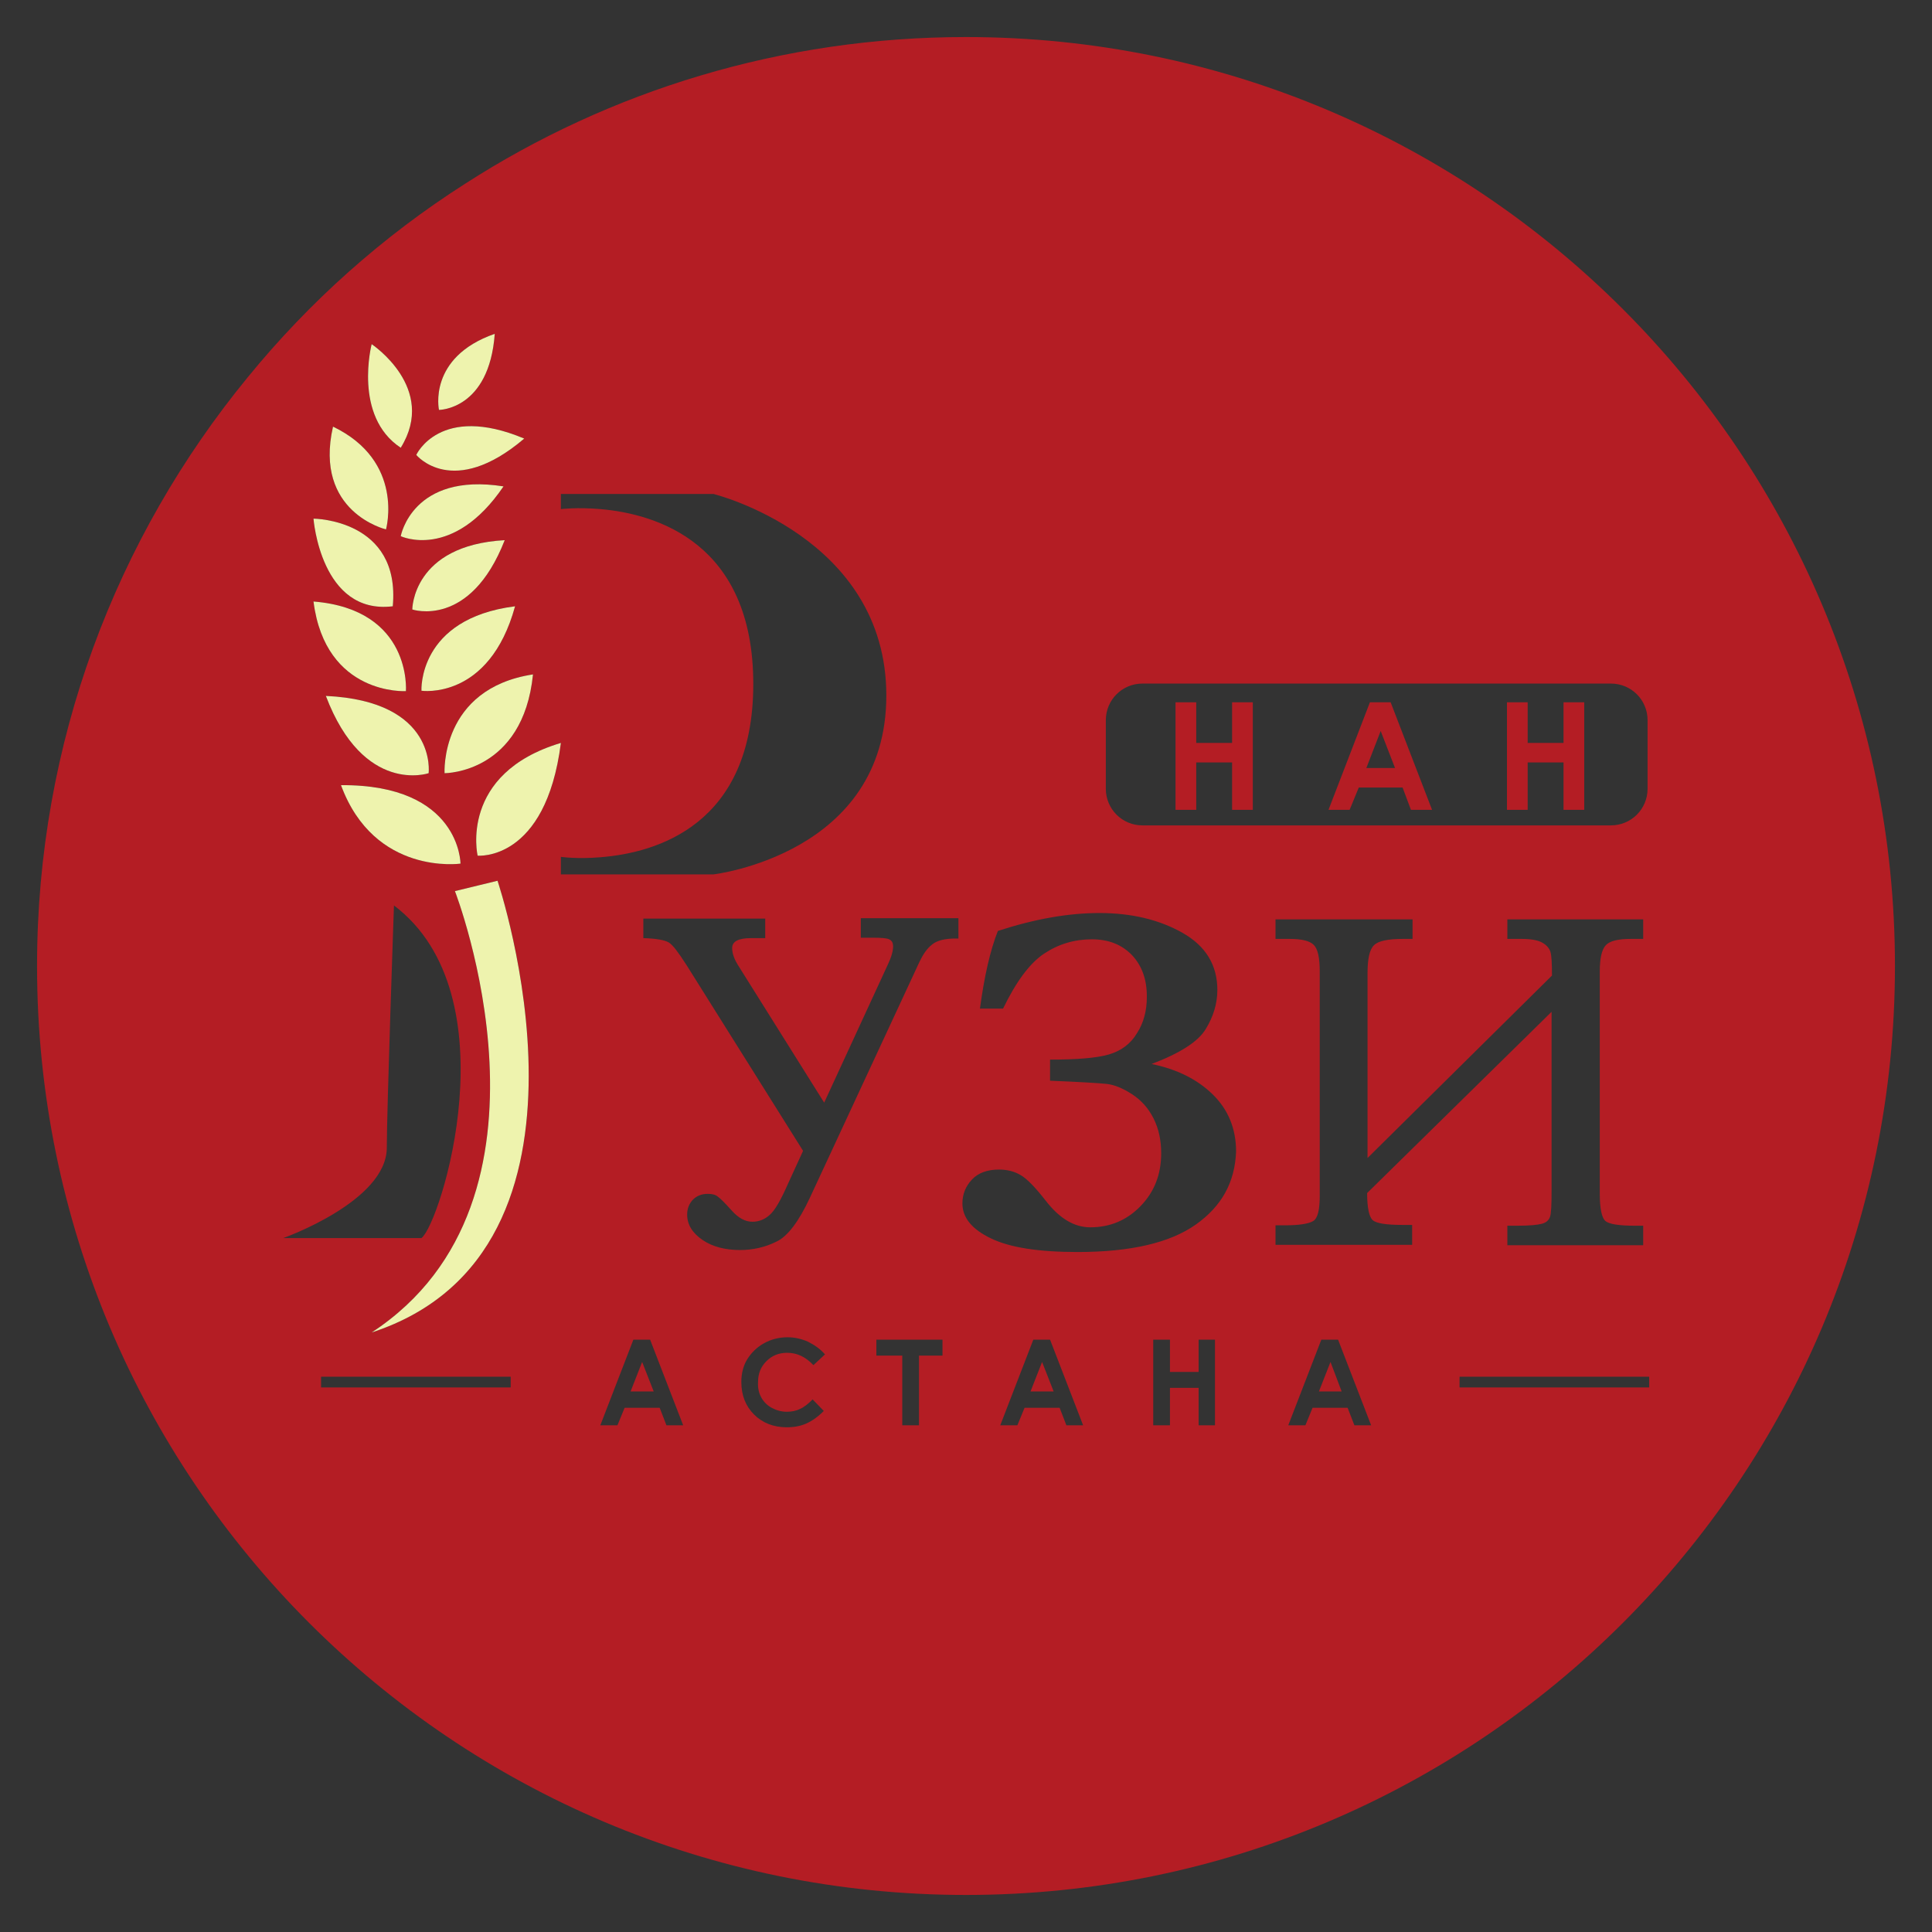 <?xml version="1.0" encoding="UTF-8"?> <svg xmlns="http://www.w3.org/2000/svg" xmlns:xlink="http://www.w3.org/1999/xlink" version="1.1" id="Слой_1" x="0px" y="0px" viewBox="0 0 485 485" style="enable-background:new 0 0 485 485;" xml:space="preserve"><rect x="0" y="0" width="485" height="485" fill="#333333" stroke="none"/> <style type="text/css"> .st0{fill:#B41D24;} .st1{fill:#EEF3AE;} </style> <g> <g> <polygon class="st0" points="158.3,349.3 164.1,349.3 161.2,341.9 "></polygon> <polygon class="st0" points="300.3,191.4 309.3,191.4 309.3,203.3 314.5,203.3 314.5,176.3 309.3,176.3 309.3,186.5 300.3,186.5 300.3,176.3 295.1,176.3 295.1,203.3 300.3,203.3 "></polygon> <polygon class="st0" points="383.5,191.4 392.5,191.4 392.5,203.3 397.7,203.3 397.7,176.3 392.5,176.3 392.5,186.5 383.5,186.5 383.5,176.3 378.3,176.3 378.3,203.3 383.5,203.3 "></polygon> <polygon class="st0" points="258.7,349.3 264.5,349.3 261.6,341.9 "></polygon> <path class="st0" d="M341.1,197.7h11l2.1,5.6h5.3l-10.4-27h-5.2l-10.4,27h5.3L341.1,197.7z M346.6,183.5l3.6,9.3H343L346.6,183.5z "></path> <path class="st0" d="M242.5,9.3c-46.3,0-89.5,13.5-125.7,36.8C96.1,59.3,77.7,75.7,62.2,94.7c-33,40.2-52.9,91.7-52.9,147.8 c0,128.8,104.4,233.2,233.2,233.2s233.2-104.4,233.2-233.2S371.3,9.3,242.5,9.3z M277.6,180.8c0-5.1,4.1-9.2,9.2-9.2h117.6 c5.1,0,9.2,4.1,9.2,9.2V198c0,5.1-4.1,9.2-9.2,9.2H286.8c-5.1,0-9.2-4.1-9.2-9.2V180.8z M222.5,174.6c0,39.9-43.4,44.9-43.4,44.9 h-38.3v-4.4c0,0,4.1,0.6,9.9,0.1c14.1-1.1,38.4-8.1,38.4-43.5s-24.3-42.7-38.4-43.9c-5.8-0.5-9.9,0-9.9,0V124h38.3 C179.1,124,222.5,134.7,222.5,174.6z M111.6,194.1c0,0-1.2-21.2,22.2-24.8C131.3,194,111.9,194.1,111.6,194.1z M140.8,186.5 c-3.8,29.9-20.9,28.3-20.9,28.3S115.1,194.2,140.8,186.5z M105.8,173.4c0,0-1-18.1,23.5-21.2C122.8,175.9,105.8,173.4,105.8,173.4 z M103.5,153c0,0,0-16.1,23.2-17.4C118,157.9,103.5,153,103.5,153z M100.6,134.6c0,0,2.9-16.1,25.8-12.5 C113.7,140.8,100.6,134.6,100.6,134.6z M107.6,194.1c0,0-16.3,5.6-25.8-19.4C109.9,176,107.6,194.1,107.6,194.1z M115.6,216.8 c0,0-21.6,3.1-30-19.7C115.6,196.9,115.6,216.8,115.6,216.8z M124.9,221.1c0,0.1,31.4,92.8-31.6,113.4 c51-33.4,20.9-110.8,20.9-110.8L124.9,221.1z M124.2,83.8c-1.4,19.1-14,19.1-14,19.1S107.3,89.7,124.2,83.8z M131.6,110.1 c-18,15.3-27.1,4.1-27.1,4.1S110.4,101.2,131.6,110.1z M93.3,86.4c0,0,16.6,11,7.3,26C88.6,104.5,93.3,86.4,93.3,86.4z M83.6,107.1c18.1,8.7,13.3,25.8,13.3,25.8S78.7,128.6,83.6,107.1z M98.6,152.2c-18.1,2.2-19.9-22-19.9-22S100.6,130.3,98.6,152.2 z M101.9,173.5c0,0-20.2,1.2-23.2-22.5C103.5,153,101.9,173.5,101.9,173.5z M97.1,288.1c0-9.4,1.8-60.8,1.8-60.8 c29.8,22.5,11.7,79.9,6.9,83.5H71.1C71.1,310.8,97.1,301.6,97.1,288.1z M128.2,348.3H80.6v-2.7h47.6V348.3z M167.3,357.8l-1.7-4.4 h-8.8l-1.8,4.4h-4.3l8.3-21.5h4.2l8.3,21.5H167.3z M191.1,350.8c0.6,1.1,1.5,2,2.6,2.6c1.1,0.6,2.4,1,3.8,1c1.2,0,2.3-0.2,3.3-0.7 c1-0.4,2.1-1.3,3.2-2.4l2.8,2.9c-1.6,1.6-3.1,2.6-4.5,3.2c-1.4,0.6-3,0.9-4.8,0.9c-3.3,0-6.1-1.1-8.2-3.2 c-2.1-2.1-3.2-4.8-3.2-8.2c0-2.1,0.5-4.1,1.5-5.7c1-1.6,2.4-3,4.2-4s3.8-1.5,5.9-1.5c1.8,0,3.5,0.4,5.1,1.1 c1.6,0.8,3.1,1.8,4.3,3.2l-2.9,2.7c-2-2.1-4.1-3.1-6.6-3.1c-2.1,0-3.8,0.7-5.2,2.1c-1.4,1.4-2.1,3.1-2.1,5.2 C190.2,348.4,190.5,349.7,191.1,350.8z M236.6,340.3h-5.9v17.5h-4.2v-17.5H220v-4h16.6V340.3z M240.6,235.6h-0.7 c-2.7,0-4.7,0.5-5.9,1.5c-1.3,1-2.3,2.5-3.2,4.4l-27.5,59.2c-2.8,6-5.6,9.7-8.4,11c-2.8,1.4-5.9,2.1-9.1,2.1 c-3.7,0-6.9-0.8-9.4-2.5s-3.9-3.8-3.9-6.4c0-1.5,0.5-2.7,1.4-3.7c1-1,2.2-1.5,3.8-1.5c1.1,0,1.9,0.2,2.5,0.7 c0.6,0.4,1.8,1.6,3.5,3.5c1.7,1.9,3.4,2.8,5.2,2.8c1.6,0,3.1-0.6,4.3-1.7c1.3-1.1,2.8-3.7,4.6-7.8l3.8-8.3l-29.3-46.7 c-2-3.1-3.4-5-4.4-5.6c-1-0.6-3.1-1-6.4-1.1v-4.9h30.6v4.9h-3.5c-3.2,0-4.8,0.8-4.8,2.5c0,1.3,0.5,2.8,1.6,4.5l21.5,34.3l16-34.7 c0.9-1.9,1.3-3.4,1.3-4.5c0-0.9-0.3-1.5-1-1.8c-0.6-0.3-2-0.4-4-0.4h-3.1v-4.9h24.5V235.6z M267.7,357.8l-1.7-4.4h-8.8l-1.8,4.4 h-4.3l8.3-21.5h4.2l8.3,21.5H267.7z M305,357.8h-4.1v-9.4h-7.2v9.4h-4.2v-21.5h4.2v8.1h7.2v-8.1h4.1V357.8z M300.2,307.4 c-6.5,4.6-16.4,6.9-29.7,6.9c-9.7,0-16.9-1.1-21.7-3.4c-4.8-2.3-7.2-5.2-7.2-8.8c0-2.3,0.8-4.3,2.4-6c1.6-1.7,3.9-2.5,6.8-2.5 c2.1,0,4,0.5,5.6,1.5c1.6,1,3.6,3.1,6.1,6.3c3.4,4.4,7.1,6.7,11.2,6.7c5,0,9.2-1.8,12.6-5.3c3.5-3.6,5.2-8,5.2-13.3 c0-3.2-0.6-6.1-1.9-8.7c-1.3-2.6-3.1-4.6-5.4-6.1s-4.5-2.4-6.4-2.6c-2-0.2-6.7-0.5-14.2-0.8V266c6.8,0,11.7-0.4,14.8-1.3 c3-0.9,5.4-2.6,7-5.3c1.7-2.6,2.5-5.7,2.5-9.2c0-4.3-1.2-7.7-3.7-10.4c-2.5-2.6-5.8-4-10.1-4c-4.4,0-8.4,1.2-12,3.6 c-3.6,2.4-7,7-10.3,13.8H246c1.1-8.2,2.6-14.7,4.5-19.5c9.2-3,17.7-4.5,25.5-4.5c8.1,0,15.1,1.7,20.9,5c5.8,3.3,8.7,8.1,8.7,14.3 c0,3.4-1,6.7-2.9,9.8c-1.9,3.2-6.5,6.1-13.6,8.8c6.3,1.3,11.4,3.8,15.3,7.6c3.9,3.8,5.9,8.6,5.9,14.4 C310,296.8,306.7,302.8,300.2,307.4z M340,357.8l-1.7-4.4h-8.8l-1.8,4.4h-4.3l8.3-21.5h4.2l8.3,21.5H340z M354.5,312.5h-34.3v-4.9 h2.2c3.8,0,6.2-0.4,7.3-1.1c1.1-0.7,1.6-2.8,1.6-6.3v-56.4c0-3.4-0.5-5.6-1.5-6.6s-3-1.5-6-1.5h-3.6v-4.9h34.4v4.9h-2.4 c-3.8,0-6.2,0.5-7.3,1.6c-1.1,1.1-1.6,3.4-1.6,7v46.4l46.3-45.8c0-3.1-0.1-5-0.4-6c-0.3-0.9-1-1.7-2.1-2.3 c-1.1-0.6-2.8-0.9-5.2-0.9h-3.5v-4.9h34.1v4.9h-3.1c-3.2,0-5.3,0.5-6.3,1.6c-1,1.1-1.5,3.2-1.5,6.6v55.8c0,3.7,0.5,6,1.4,6.8 s3.4,1.2,7.5,1.2h2v4.9h-34.1v-4.9h2.4c3.2,0,5.2-0.2,6.3-0.5c1.1-0.3,1.7-0.9,2-1.7c0.3-0.8,0.4-2.9,0.4-6.5v-45l-46.3,45.5 c0,3.7,0.5,6,1.4,6.8c0.9,0.8,3.4,1.2,7.5,1.2h2.4V312.5z M366.4,348.3v-2.7H414v2.7H366.4z"></path> <polygon class="st0" points="331.1,349.3 336.8,349.3 334,341.9 "></polygon> </g> </g> <g> <g> <path class="st1" d="M93.3,334.5c51-33.4,20.9-110.8,20.9-110.8l10.7-2.6C124.9,221.2,156.3,313.9,93.3,334.5z"></path> <path class="st1" d="M124.2,83.8c-1.4,19.1-14,19.1-14,19.1S107.3,89.7,124.2,83.8z"></path> <path class="st1" d="M100.6,112.4c-12-7.9-7.3-26-7.3-26S109.9,97.4,100.6,112.4z"></path> <path class="st1" d="M131.6,110.1c-18,15.3-27.1,4.1-27.1,4.1S110.4,101.2,131.6,110.1z"></path> <path class="st1" d="M96.9,132.9c0,0-18.2-4.3-13.3-25.8C101.7,115.8,96.9,132.9,96.9,132.9z"></path> <path class="st1" d="M126.4,122.1c-12.7,18.7-25.8,12.5-25.8,12.5S103.5,118.5,126.4,122.1z"></path> <path class="st1" d="M98.6,152.2c-18.1,2.2-19.9-22-19.9-22S100.6,130.3,98.6,152.2z"></path> <path class="st1" d="M126.7,135.6c-8.7,22.3-23.2,17.4-23.2,17.4S103.5,136.9,126.7,135.6z"></path> <path class="st1" d="M101.9,173.5c0,0-20.2,1.2-23.2-22.5C103.5,153,101.9,173.5,101.9,173.5z"></path> <path class="st1" d="M129.3,152.2c-6.5,23.7-23.5,21.2-23.5,21.2S104.8,155.3,129.3,152.2z"></path> <path class="st1" d="M107.6,194.1c0,0-16.3,5.6-25.8-19.4C109.9,176,107.6,194.1,107.6,194.1z"></path> <path class="st1" d="M133.8,169.3c-2.5,24.7-21.9,24.8-22.2,24.8C111.6,194.1,110.4,172.9,133.8,169.3z"></path> <path class="st1" d="M140.8,186.5c-3.8,29.9-20.9,28.3-20.9,28.3S115.1,194.2,140.8,186.5z"></path> <path class="st1" d="M115.6,216.8c0,0-21.6,3.1-30-19.7C115.6,196.9,115.6,216.8,115.6,216.8z"></path> </g> </g> </svg> 